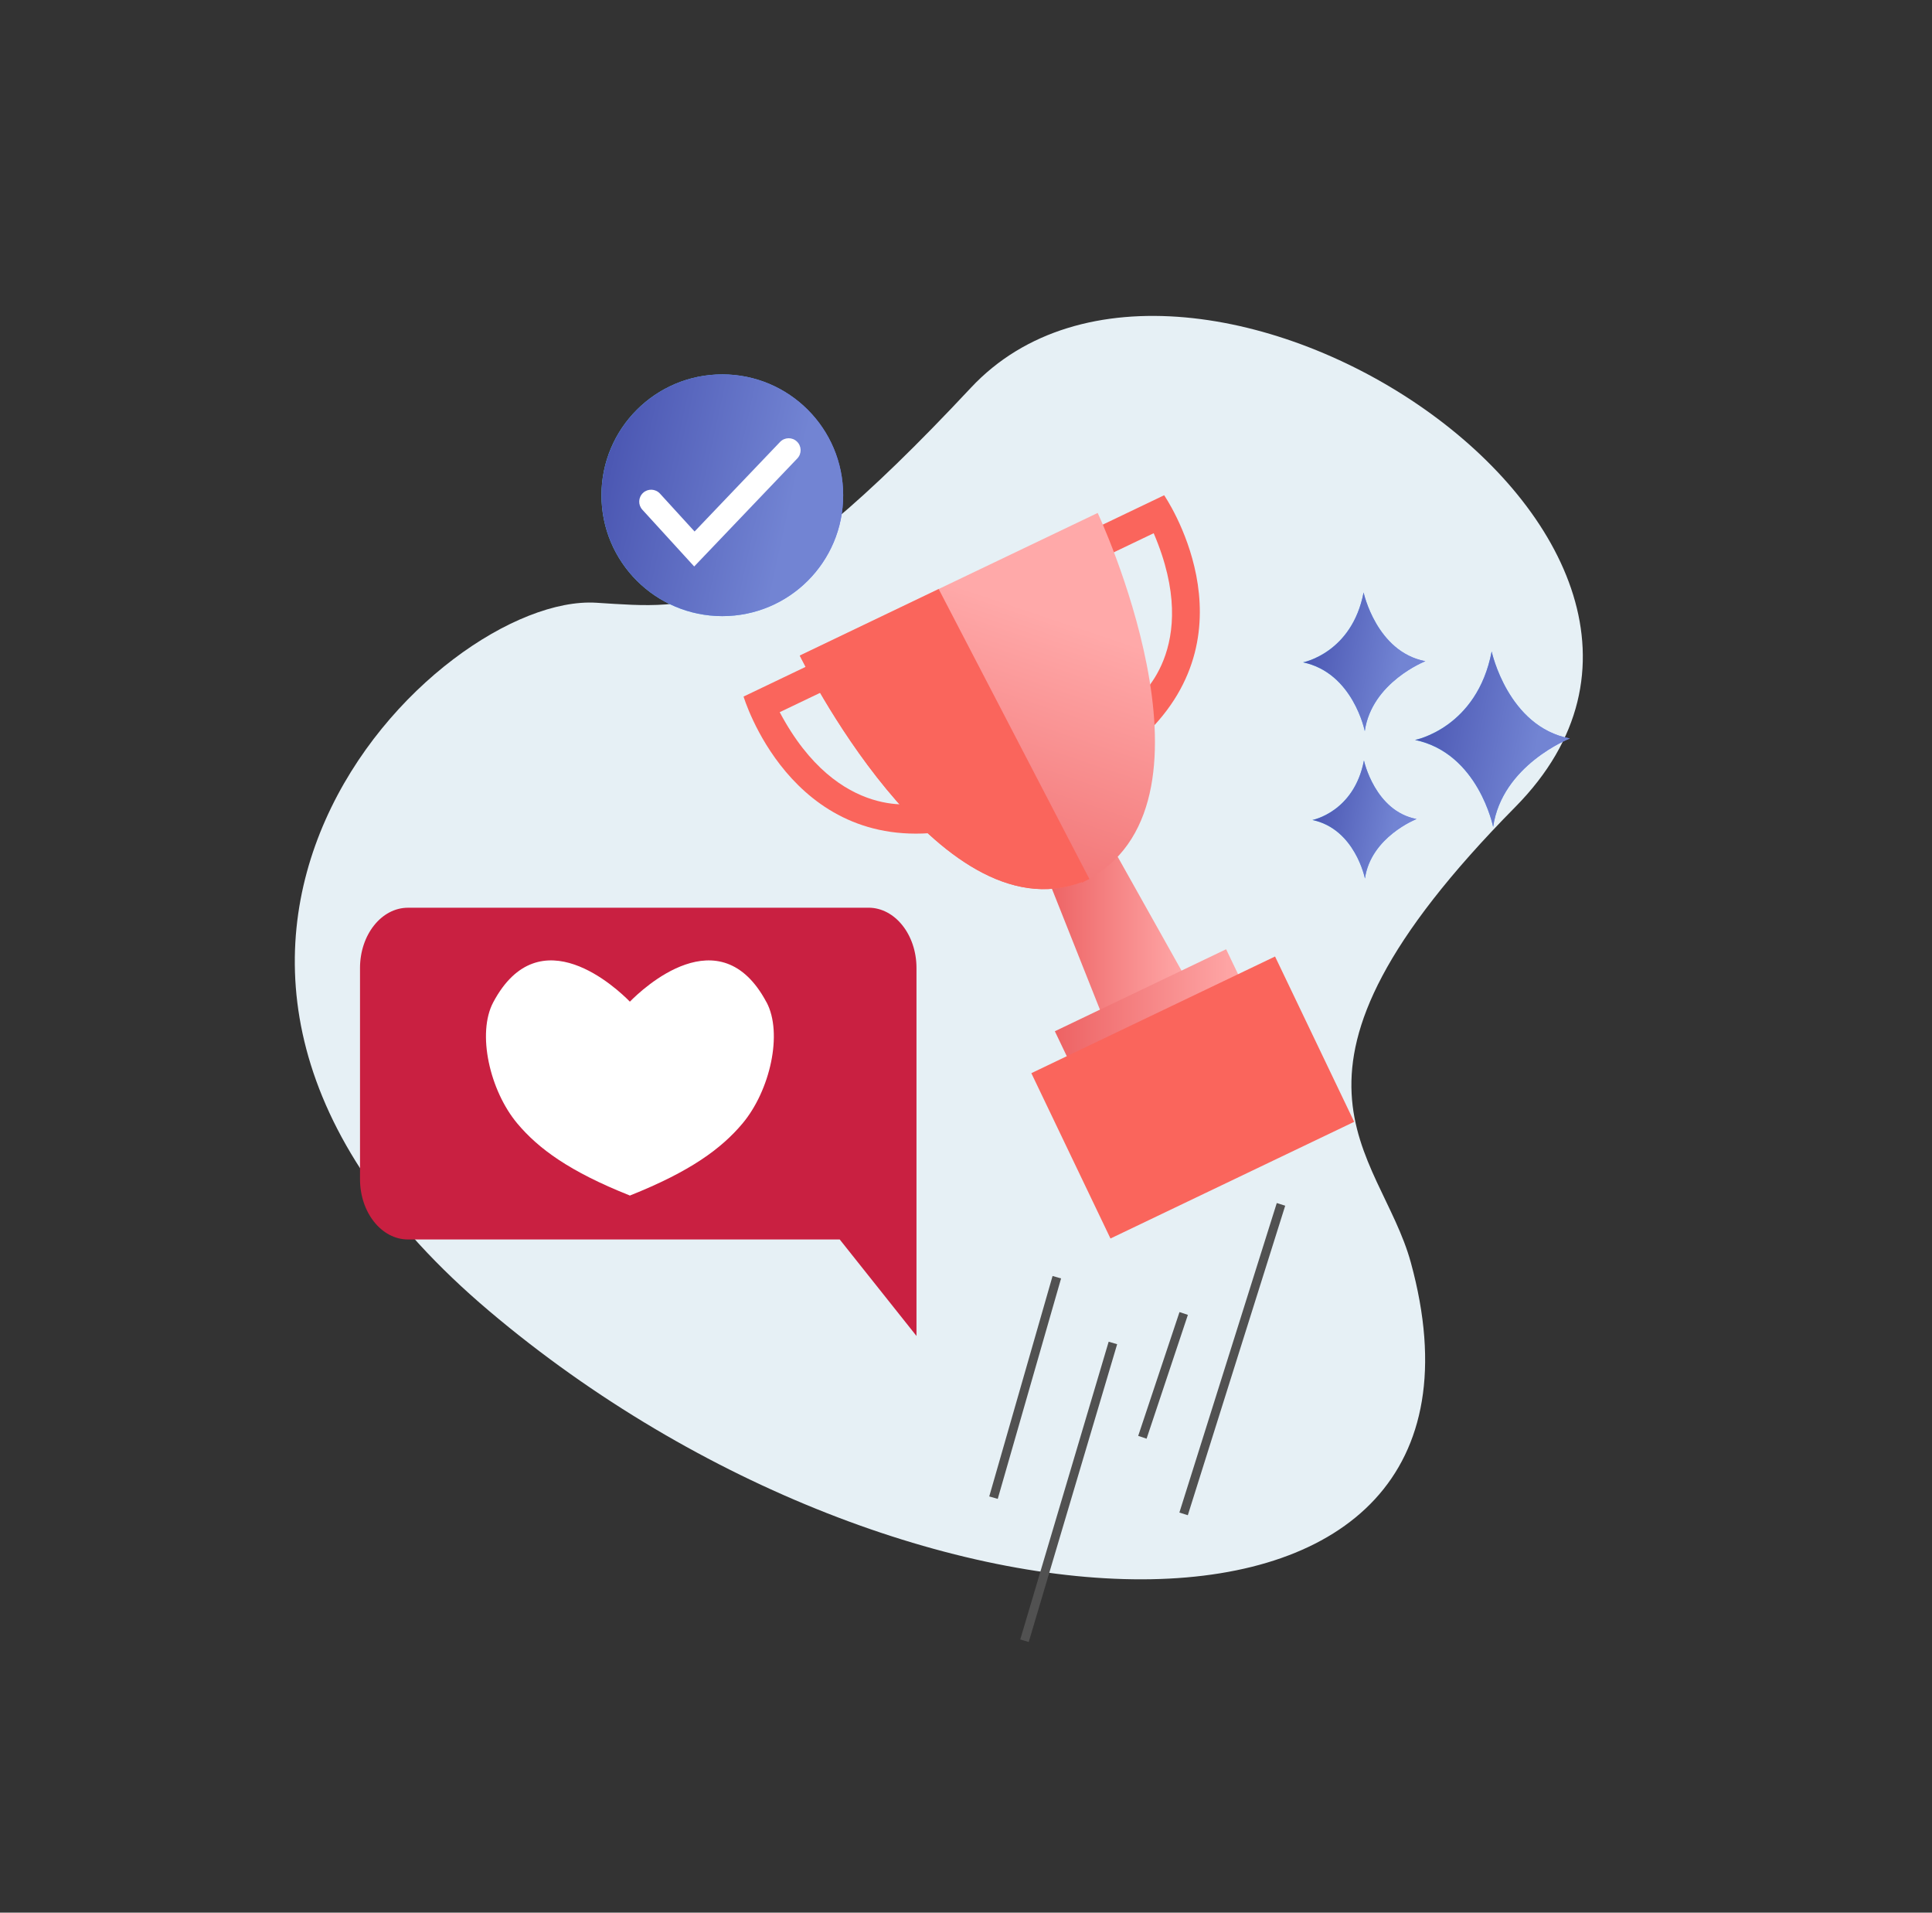 <svg width="589" height="583" viewBox="0 0 589 583" fill="none" xmlns="http://www.w3.org/2000/svg">
<rect x="0" y="0" width="589" height="583" fill="#333333" stroke="none"/>
<path d="M430.116 384.838C420.707 350.481 380.758 328.181 461.979 245.96C543.201 163.733 362.174 47.423 295.982 118.203C229.79 188.982 211.88 185.605 181.801 183.726C133.254 180.691 21.043 291.293 149.152 399.632C277.26 507.972 465.549 514.2 430.116 384.838Z" fill="#E6F0F5"/>
<path d="M220.209 187.804C240.558 187.804 257.054 171.308 257.054 150.959C257.054 130.61 240.558 114.114 220.209 114.114C199.86 114.114 183.364 130.61 183.364 150.959C183.364 171.308 199.86 187.804 220.209 187.804Z" fill="url(#paint0_linear_1_935)"/>
<path d="M220.209 187.804C240.558 187.804 257.054 171.308 257.054 150.959C257.054 130.61 240.558 114.114 220.209 114.114C199.86 114.114 183.364 130.61 183.364 150.959C183.364 171.308 199.86 187.804 220.209 187.804Z" fill="url(#paint1_linear_1_935)"/>
<path d="M211.636 172.671L195.828 155.362C194.471 153.88 194.579 151.579 196.062 150.222C197.545 148.865 199.845 148.973 201.202 150.456L211.753 162.012L237.814 134.711C239.198 133.255 241.507 133.201 242.954 134.594C244.41 135.978 244.464 138.288 243.071 139.744L211.627 172.68L211.636 172.671Z" fill="white"/>
<path d="M431.395 225.548C431.395 225.548 450.266 221.953 454.76 198.588C454.76 198.588 459.702 221.504 478.574 225.098C478.574 225.098 457.905 233.186 455.209 252.058C455.209 252.058 450.716 229.592 431.395 225.548Z" fill="url(#paint2_linear_1_935)"/>
<path d="M431.395 225.548C431.395 225.548 450.266 221.953 454.76 198.588C454.76 198.588 459.702 221.504 478.574 225.098C478.574 225.098 457.905 233.186 455.209 252.058C455.209 252.058 450.716 229.592 431.395 225.548Z" fill="url(#paint3_linear_1_935)"/>
<path d="M397.246 201.895C397.246 201.895 412.163 199.055 415.713 180.588C415.713 180.588 419.622 198.705 434.54 201.545C434.54 201.545 418.202 207.934 416.073 222.852C416.073 222.852 412.523 205.094 397.246 201.895Z" fill="url(#paint4_linear_1_935)"/>
<path d="M397.246 201.895C397.246 201.895 412.163 199.055 415.713 180.588C415.713 180.588 419.622 198.705 434.54 201.545C434.54 201.545 418.202 207.934 416.073 222.852C416.073 222.852 412.523 205.094 397.246 201.895Z" fill="url(#paint5_linear_1_935)"/>
<path d="M400.103 249.946C400.103 249.946 412.801 247.529 415.821 231.812C415.821 231.812 419.146 247.233 431.844 249.65C431.844 249.65 417.932 255.096 416.126 267.785C416.126 267.785 413.107 252.669 400.103 249.946Z" fill="url(#paint6_linear_1_935)"/>
<path d="M400.103 249.946C400.103 249.946 412.801 247.529 415.821 231.812C415.821 231.812 419.146 247.233 431.844 249.65C431.844 249.65 417.932 255.096 416.126 267.785C416.126 267.785 413.107 252.669 400.103 249.946Z" fill="url(#paint7_linear_1_935)"/>
<path d="M319.224 267.21L336.595 310.92L361.865 298.824L338.868 257.81L319.224 267.21Z" fill="url(#paint8_linear_1_935)"/>
<path d="M333.728 161.096L354.909 150.959C354.909 150.959 383.047 191.758 348.817 224.236L346.363 213.245C346.363 213.245 366.907 197.923 351.719 162.534L336.092 170.011L333.737 161.096H333.728Z" fill="#FA655C"/>
<path d="M332.65 267.542L332.713 267.668C332.524 267.776 332.317 267.856 332.129 267.937C331.859 268.063 331.58 268.171 331.311 268.297C330.852 268.53 330.385 268.782 329.9 269.034L329.819 268.89C285.686 285.479 243.826 199.828 243.826 199.828L286.171 179.536L286.441 179.41L334.645 156.351C334.645 156.351 375.228 242.829 332.65 267.551V267.542Z" fill="url(#paint9_linear_1_935)"/>
<path d="M247.87 202.183L226.688 212.32C226.688 212.32 240.815 259.823 287.582 253.532L280.563 244.725C280.563 244.725 255.742 251.115 237.706 217.082L253.334 209.606L247.87 202.183Z" fill="#FA655C"/>
<path d="M373.805 289.344L321.587 314.34L326.178 323.929L378.395 298.933L373.805 289.344Z" fill="url(#paint10_linear_1_935)"/>
<path d="M388.719 291.554L314.421 327.119L338.544 377.513L412.842 341.947L388.719 291.554Z" fill="#FA655C"/>
<path d="M332.129 267.947C331.859 268.072 331.58 268.18 331.311 268.306C330.852 268.54 330.385 268.791 329.9 269.043L329.819 268.899C285.686 285.489 243.826 199.837 243.826 199.837L286.171 179.545L332.129 267.956V267.947Z" fill="#FA655C"/>
<path d="M320.894 388.939L301.587 456.136L304.178 456.881L323.485 389.683L320.894 388.939Z" fill="#515151"/>
<path d="M337.995 408.97L311.04 499.735L313.624 500.502L340.579 409.737L337.995 408.97Z" fill="#515151"/>
<path d="M359.587 399.941L346.997 437.68L349.554 438.533L362.145 400.794L359.587 399.941Z" fill="#515151"/>
<path d="M389.245 366.706L359.553 461.05L362.124 461.86L391.817 367.515L389.245 366.706Z" fill="#515151"/>
<path d="M264.783 276.691H124.376C116.297 276.691 109.755 284.922 109.755 295.077V359.421C109.755 369.576 116.306 377.808 124.376 377.808H256.003L279.404 407.221V295.068C279.404 284.913 272.853 276.682 264.783 276.682V276.691Z" fill="#C92041"/>
<path d="M233.662 305.475C219.508 278.964 195.802 301.475 192.027 305.322C188.253 301.467 164.546 278.964 150.392 305.475C145.333 314.955 149.305 332.443 157.725 342.472C164.142 350.111 173.578 357.076 191.955 364.382V364.445C191.955 364.445 192.009 364.427 192.036 364.409C192.063 364.418 192.09 364.427 192.117 364.445V364.382C210.495 357.067 219.931 350.102 226.347 342.472C234.768 332.443 238.74 314.955 233.68 305.475H233.662Z" fill="white"/>
<defs>
<linearGradient id="paint0_linear_1_935" x1="183.364" y1="150.959" x2="257.054" y2="150.959" gradientUnits="userSpaceOnUse">
<stop stop-color="#64D7FD"/>
<stop offset="1" stop-color="#6577FF"/>
</linearGradient>
<linearGradient id="paint1_linear_1_935" x1="176.082" y1="102.89" x2="248.992" y2="118.821" gradientUnits="userSpaceOnUse">
<stop stop-color="#404AA9"/>
<stop offset="1" stop-color="#7284D3"/>
</linearGradient>
<linearGradient id="paint2_linear_1_935" x1="431.395" y1="225.316" x2="478.574" y2="225.316" gradientUnits="userSpaceOnUse">
<stop stop-color="#64D7FD"/>
<stop offset="1" stop-color="#6577FF"/>
</linearGradient>
<linearGradient id="paint3_linear_1_935" x1="426.732" y1="190.444" x2="473.888" y2="199.535" gradientUnits="userSpaceOnUse">
<stop stop-color="#404AA9"/>
<stop offset="1" stop-color="#7284D3"/>
</linearGradient>
<linearGradient id="paint4_linear_1_935" x1="397.246" y1="201.715" x2="434.54" y2="201.715" gradientUnits="userSpaceOnUse">
<stop stop-color="#64D7FD"/>
<stop offset="1" stop-color="#6577FF"/>
</linearGradient>
<linearGradient id="paint5_linear_1_935" x1="393.56" y1="174.151" x2="430.836" y2="181.338" gradientUnits="userSpaceOnUse">
<stop stop-color="#404AA9"/>
<stop offset="1" stop-color="#7284D3"/>
</linearGradient>
<linearGradient id="paint6_linear_1_935" x1="400.103" y1="249.794" x2="431.844" y2="249.794" gradientUnits="userSpaceOnUse">
<stop stop-color="#64D7FD"/>
<stop offset="1" stop-color="#6577FF"/>
</linearGradient>
<linearGradient id="paint7_linear_1_935" x1="396.966" y1="226.332" x2="428.691" y2="232.449" gradientUnits="userSpaceOnUse">
<stop stop-color="#404AA9"/>
<stop offset="1" stop-color="#7284D3"/>
</linearGradient>
<linearGradient id="paint8_linear_1_935" x1="319.224" y1="284.365" x2="361.865" y2="284.365" gradientUnits="userSpaceOnUse">
<stop stop-color="#ED6263"/>
<stop offset="1" stop-color="#FFA9A9"/>
</linearGradient>
<linearGradient id="paint9_linear_1_935" x1="275.378" y1="286.009" x2="309.59" y2="184.29" gradientUnits="userSpaceOnUse">
<stop stop-color="#ED6263"/>
<stop offset="1" stop-color="#FFA9A9"/>
</linearGradient>
<linearGradient id="paint10_linear_1_935" x1="321.581" y1="306.658" x2="378.385" y2="306.658" gradientUnits="userSpaceOnUse">
<stop stop-color="#ED6263"/>
<stop offset="1" stop-color="#FFA9A9"/>
</linearGradient>
</defs>
</svg>
